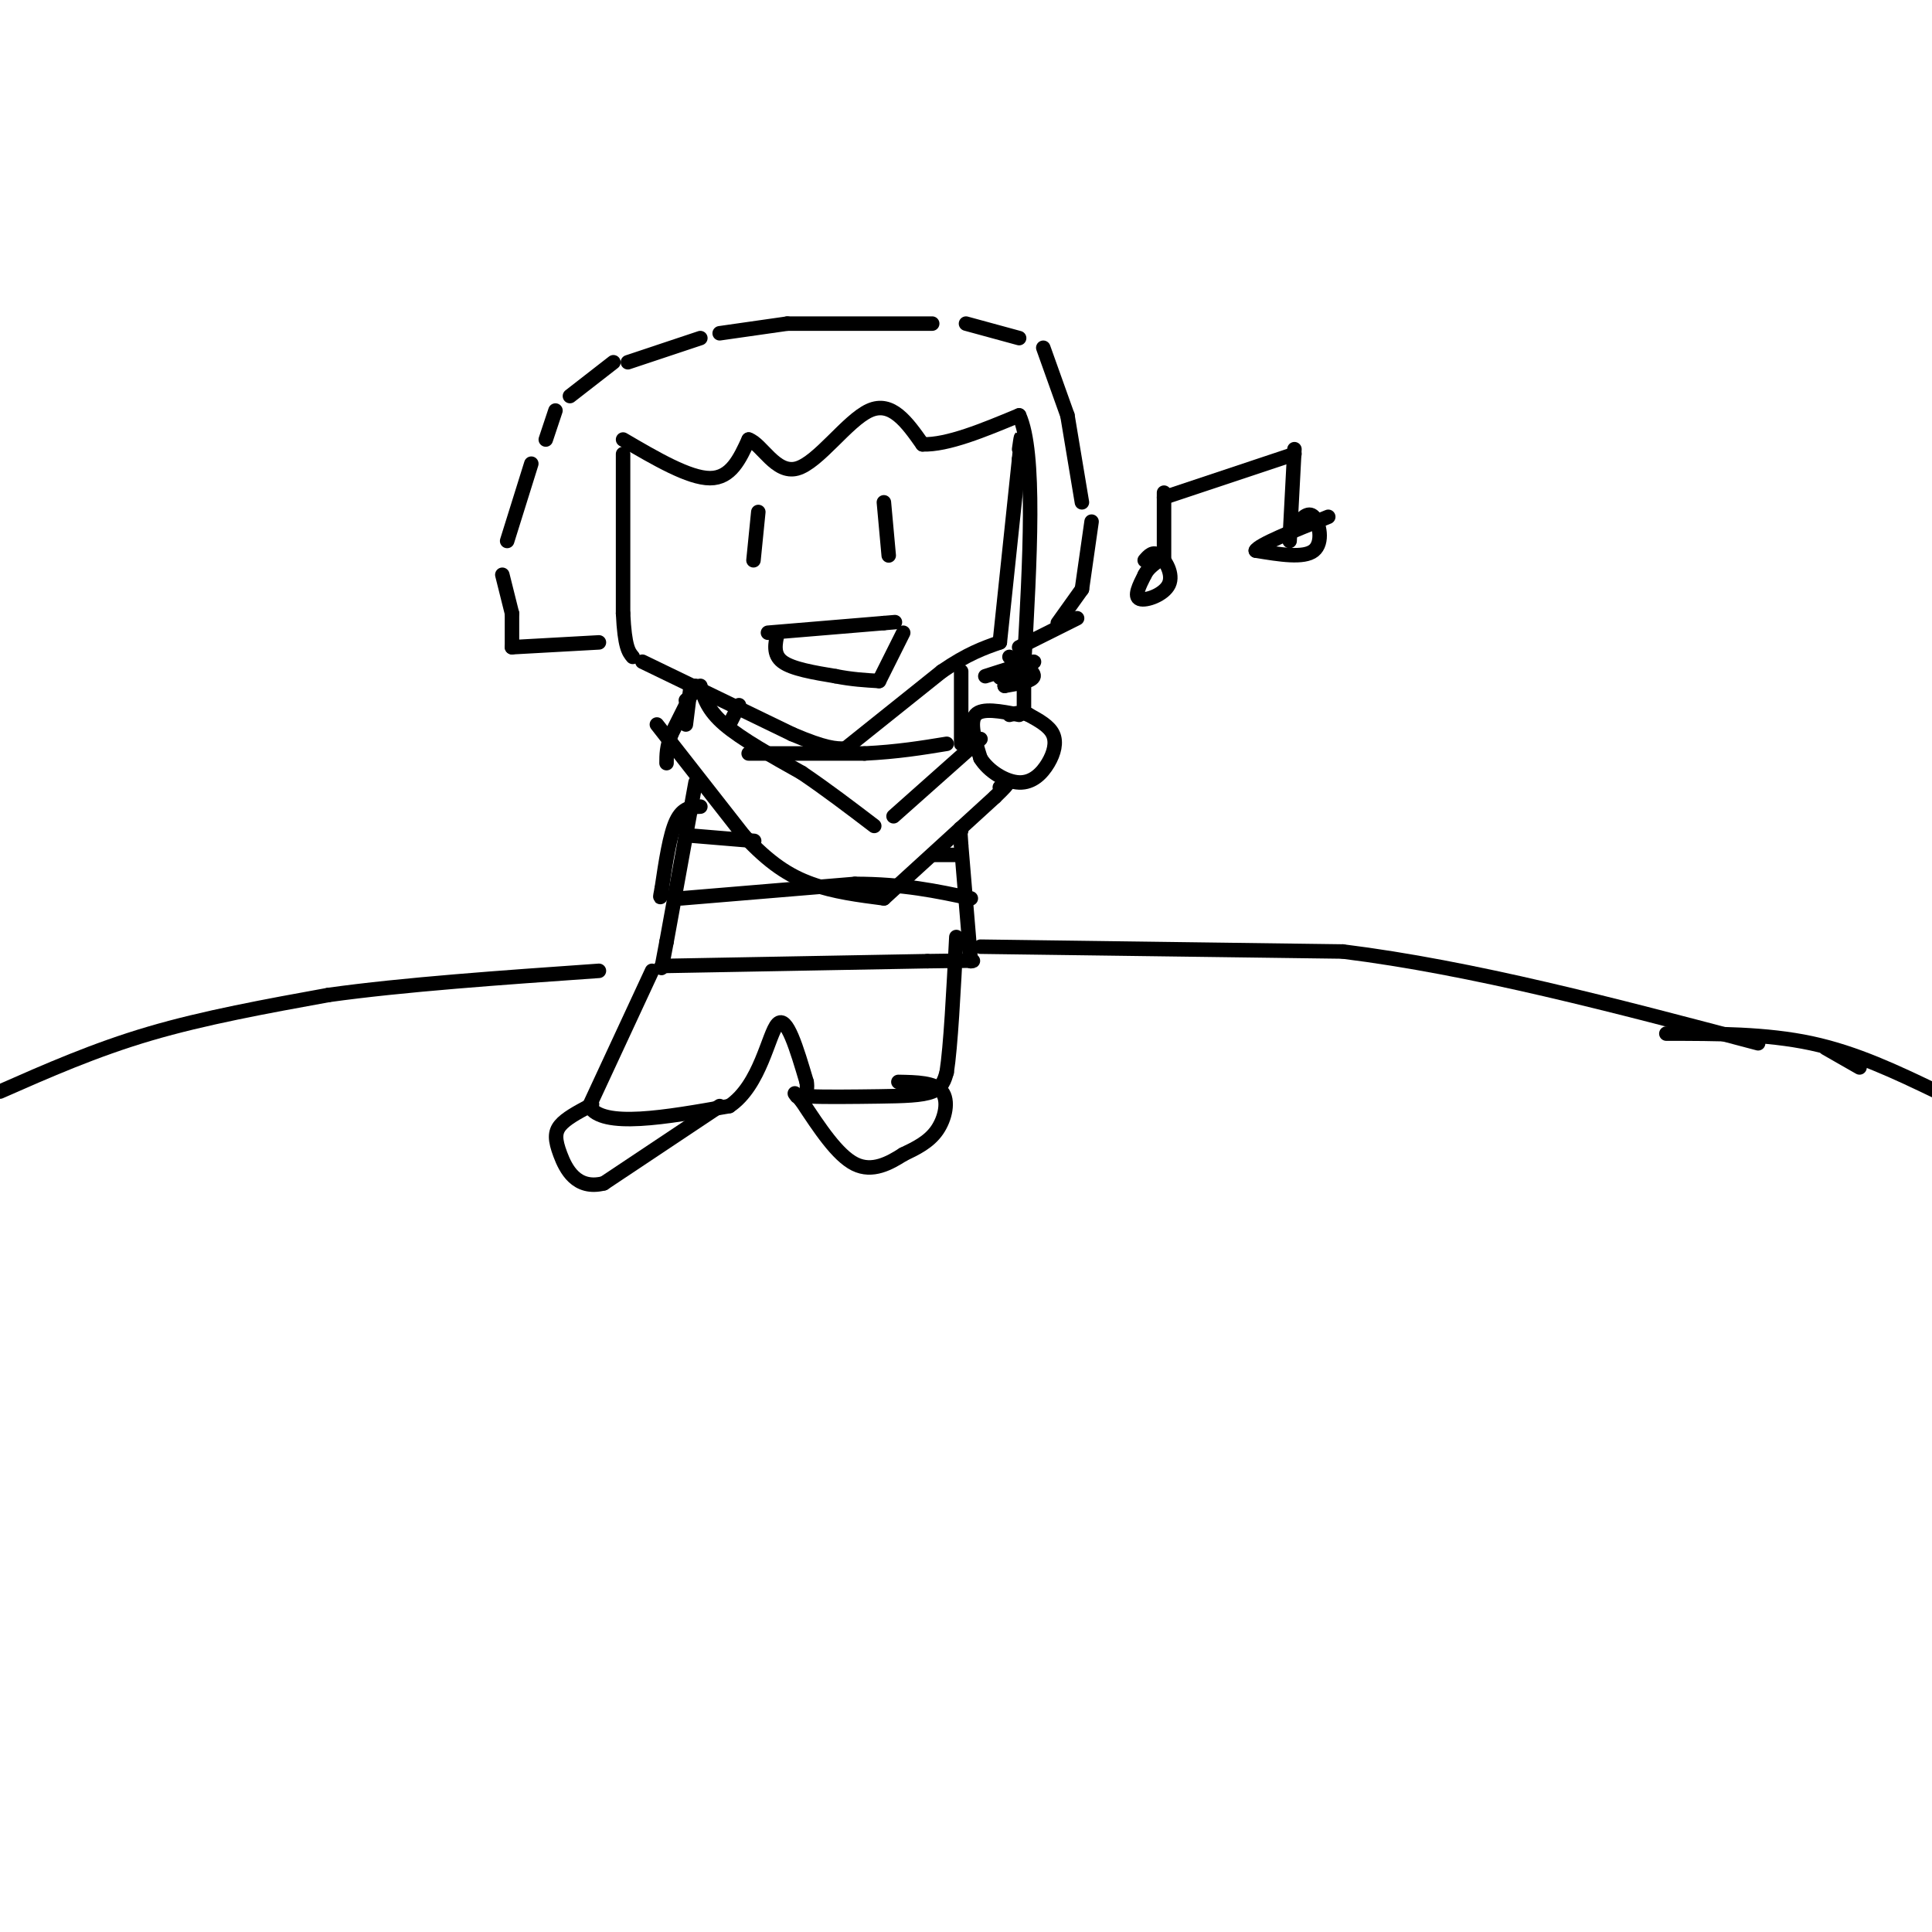 <svg viewBox='0 0 400 400' version='1.1' xmlns='http://www.w3.org/2000/svg' xmlns:xlink='http://www.w3.org/1999/xlink'><g fill='none' stroke='#000000' stroke-width='3' stroke-linecap='round' stroke-linejoin='round'><path d='M129,94c0.000,0.000 0.000,33.000 0,33'/><path d='M129,127c0.333,7.000 1.167,8.000 2,9'/><path d='M133,137c0.000,0.000 31.000,15.000 31,15'/><path d='M164,152c7.000,3.000 9.000,3.000 11,3'/><path d='M175,155c0.000,0.000 20.000,-16.000 20,-16'/><path d='M195,139c5.333,-3.667 8.667,-4.833 12,-6'/><path d='M207,133c0.000,0.000 4.000,-38.000 4,-38'/><path d='M211,95c0.667,-6.667 0.333,-4.333 0,-2'/><path d='M129,91c6.833,4.000 13.667,8.000 18,8c4.333,0.000 6.167,-4.000 8,-8'/><path d='M155,91c2.738,0.917 5.583,7.208 10,6c4.417,-1.208 10.405,-9.917 15,-12c4.595,-2.083 7.798,2.458 11,7'/><path d='M191,92c5.167,0.167 12.583,-2.917 20,-6'/><path d='M211,86c3.500,7.667 2.250,29.833 1,52'/><path d='M213,132c0.000,0.000 0.100,0.100 0.1,0.1'/><path d='M211,134c0.000,0.000 12.000,-6.000 12,-6'/><path d='M219,129c0.000,0.000 5.000,-7.000 5,-7'/><path d='M224,122c0.000,0.000 2.000,-14.000 2,-14'/><path d='M224,104c0.000,0.000 -3.000,-18.000 -3,-18'/><path d='M221,86c0.000,0.000 -5.000,-14.000 -5,-14'/><path d='M211,70c0.000,0.000 -11.000,-3.000 -11,-3'/><path d='M193,67c0.000,0.000 -30.000,0.000 -30,0'/><path d='M163,67c0.000,0.000 -14.000,2.000 -14,2'/><path d='M145,70c0.000,0.000 -15.000,5.000 -15,5'/><path d='M127,75c0.000,0.000 -9.000,7.000 -9,7'/><path d='M115,85c0.000,0.000 -2.000,6.000 -2,6'/><path d='M110,96c0.000,0.000 -5.000,16.000 -5,16'/><path d='M104,119c0.000,0.000 2.000,8.000 2,8'/><path d='M106,127c0.000,0.000 0.000,7.000 0,7'/><path d='M106,134c0.000,0.000 18.000,-1.000 18,-1'/><path d='M159,131c0.000,0.000 24.000,-2.000 24,-2'/><path d='M183,129c4.000,-0.333 2.000,-0.167 0,0'/><path d='M161,131c-0.500,2.250 -1.000,4.500 1,6c2.000,1.500 6.500,2.250 11,3'/><path d='M173,140c3.333,0.667 6.167,0.833 9,1'/><path d='M182,141c0.000,0.000 5.000,-10.000 5,-10'/><path d='M157,106c0.000,0.000 -1.000,10.000 -1,10'/><path d='M183,104c0.000,0.000 1.000,11.000 1,11'/><path d='M144,142c0.000,0.000 -5.000,10.000 -5,10'/><path d='M139,152c-1.000,2.667 -1.000,4.333 -1,6'/><path d='M143,142c0.000,0.000 -1.000,8.000 -1,8'/><path d='M143,144c0.000,0.000 -1.000,1.000 -1,1'/><path d='M145,142c0.750,2.500 1.500,5.000 5,8c3.500,3.000 9.750,6.500 16,10'/><path d='M166,160c5.167,3.500 10.083,7.250 15,11'/><path d='M185,169c0.000,0.000 18.000,-16.000 18,-16'/><path d='M136,150c0.000,0.000 18.000,23.000 18,23'/><path d='M154,173c5.244,5.667 9.356,8.333 14,10c4.644,1.667 9.822,2.333 15,3'/><path d='M183,186c0.000,0.000 23.000,-21.000 23,-21'/><path d='M206,165c4.000,-3.833 2.500,-2.917 1,-2'/><path d='M211,148c-3.833,-0.750 -7.667,-1.500 -9,0c-1.333,1.500 -0.167,5.250 1,9'/><path d='M203,157c1.635,2.684 5.222,4.895 8,5c2.778,0.105 4.748,-1.895 6,-4c1.252,-2.105 1.786,-4.316 1,-6c-0.786,-1.684 -2.893,-2.842 -5,-4'/><path d='M213,148c-1.500,-0.667 -2.750,-0.333 -4,0'/><path d='M209,136c2.583,1.500 5.167,3.000 5,4c-0.167,1.000 -3.083,1.500 -6,2'/><path d='M208,142c-0.167,-0.500 2.417,-2.750 5,-5'/><path d='M212,142c0.000,0.000 0.000,5.000 0,5'/><path d='M241,103c0.000,0.000 27.000,-9.000 27,-9'/><path d='M241,102c0.000,0.000 0.000,14.000 0,14'/><path d='M237,116c0.857,-0.982 1.714,-1.964 3,-1c1.286,0.964 3.000,3.875 2,6c-1.000,2.125 -4.714,3.464 -6,3c-1.286,-0.464 -0.143,-2.732 1,-5'/><path d='M237,119c0.667,-1.333 1.833,-2.167 3,-3'/><path d='M268,93c0.000,0.000 -1.000,19.000 -1,19'/><path d='M268,109c1.422,-1.622 2.844,-3.244 4,-2c1.156,1.244 2.044,5.356 0,7c-2.044,1.644 -7.022,0.822 -12,0'/><path d='M260,114c0.500,-1.167 7.750,-4.083 15,-7'/><path d='M153,146c0.000,0.000 -2.000,4.000 -2,4'/><path d='M199,139c0.000,0.000 0.000,15.000 0,15'/><path d='M145,167c-1.833,0.083 -3.667,0.167 -5,3c-1.333,2.833 -2.167,8.417 -3,14'/><path d='M137,184c-0.500,2.500 -0.250,1.750 0,1'/><path d='M144,162c0.000,0.000 -6.000,33.000 -6,33'/><path d='M138,195c-1.167,6.333 -1.083,5.667 -1,5'/><path d='M137,200c0.000,0.000 55.000,-1.000 55,-1'/><path d='M192,199c10.667,-0.167 9.833,-0.083 9,0'/><path d='M201,199c0.000,0.000 -2.000,-24.000 -2,-24'/><path d='M199,175c-0.333,-4.500 -0.167,-3.750 0,-3'/><path d='M135,201c0.000,0.000 -13.000,28.000 -13,28'/><path d='M122,229c2.667,4.667 15.833,2.333 29,0'/><path d='M151,229c6.467,-4.311 8.133,-15.089 10,-17c1.867,-1.911 3.933,5.044 6,12'/><path d='M167,224c0.472,2.533 -1.348,2.864 1,3c2.348,0.136 8.863,0.075 14,0c5.137,-0.075 8.896,-0.164 11,-1c2.104,-0.836 2.552,-2.418 3,-4'/><path d='M196,222c0.833,-5.333 1.417,-16.667 2,-28'/><path d='M186,224c3.756,0.067 7.511,0.133 9,2c1.489,1.867 0.711,5.533 -1,8c-1.711,2.467 -4.356,3.733 -7,5'/><path d='M187,239c-2.822,1.800 -6.378,3.800 -10,2c-3.622,-1.800 -7.311,-7.400 -11,-13'/><path d='M166,228c-2.000,-2.333 -1.500,-1.667 -1,-1'/><path d='M149,229c0.000,0.000 -24.000,16.000 -24,16'/><path d='M125,245c-5.679,1.429 -7.875,-3.000 -9,-6c-1.125,-3.000 -1.179,-4.571 0,-6c1.179,-1.429 3.589,-2.714 6,-4'/><path d='M122,229c1.000,-0.667 0.500,-0.333 0,0'/><path d='M141,186c0.000,0.000 36.000,-3.000 36,-3'/><path d='M177,183c10.000,0.000 17.000,1.500 24,3'/><path d='M143,173c0.000,0.000 12.000,1.000 12,1'/><path d='M155,174c2.000,0.167 1.000,0.083 0,0'/><path d='M193,177c0.000,0.000 6.000,0.000 6,0'/><path d='M155,156c0.000,0.000 24.000,0.000 24,0'/><path d='M179,156c6.833,-0.333 11.917,-1.167 17,-2'/><path d='M0,226c9.833,-4.333 19.667,-8.667 31,-12c11.333,-3.333 24.167,-5.667 37,-8'/><path d='M68,206c15.500,-2.167 35.750,-3.583 56,-5'/><path d='M203,196c0.000,0.000 75.000,1.000 75,1'/><path d='M278,197c26.833,3.333 56.417,11.167 86,19'/><path d='M385,221c0.000,0.000 -7.000,-4.000 -7,-4'/><path d='M345,214c10.333,0.000 20.667,0.000 30,2c9.333,2.000 17.667,6.000 26,10'/><path d='M204,140c4.667,-1.500 9.333,-3.000 10,-3c0.667,0.000 -2.667,1.500 -6,3'/><path d='M208,140c-1.167,0.500 -1.083,0.250 -1,0'/></g>
</svg>